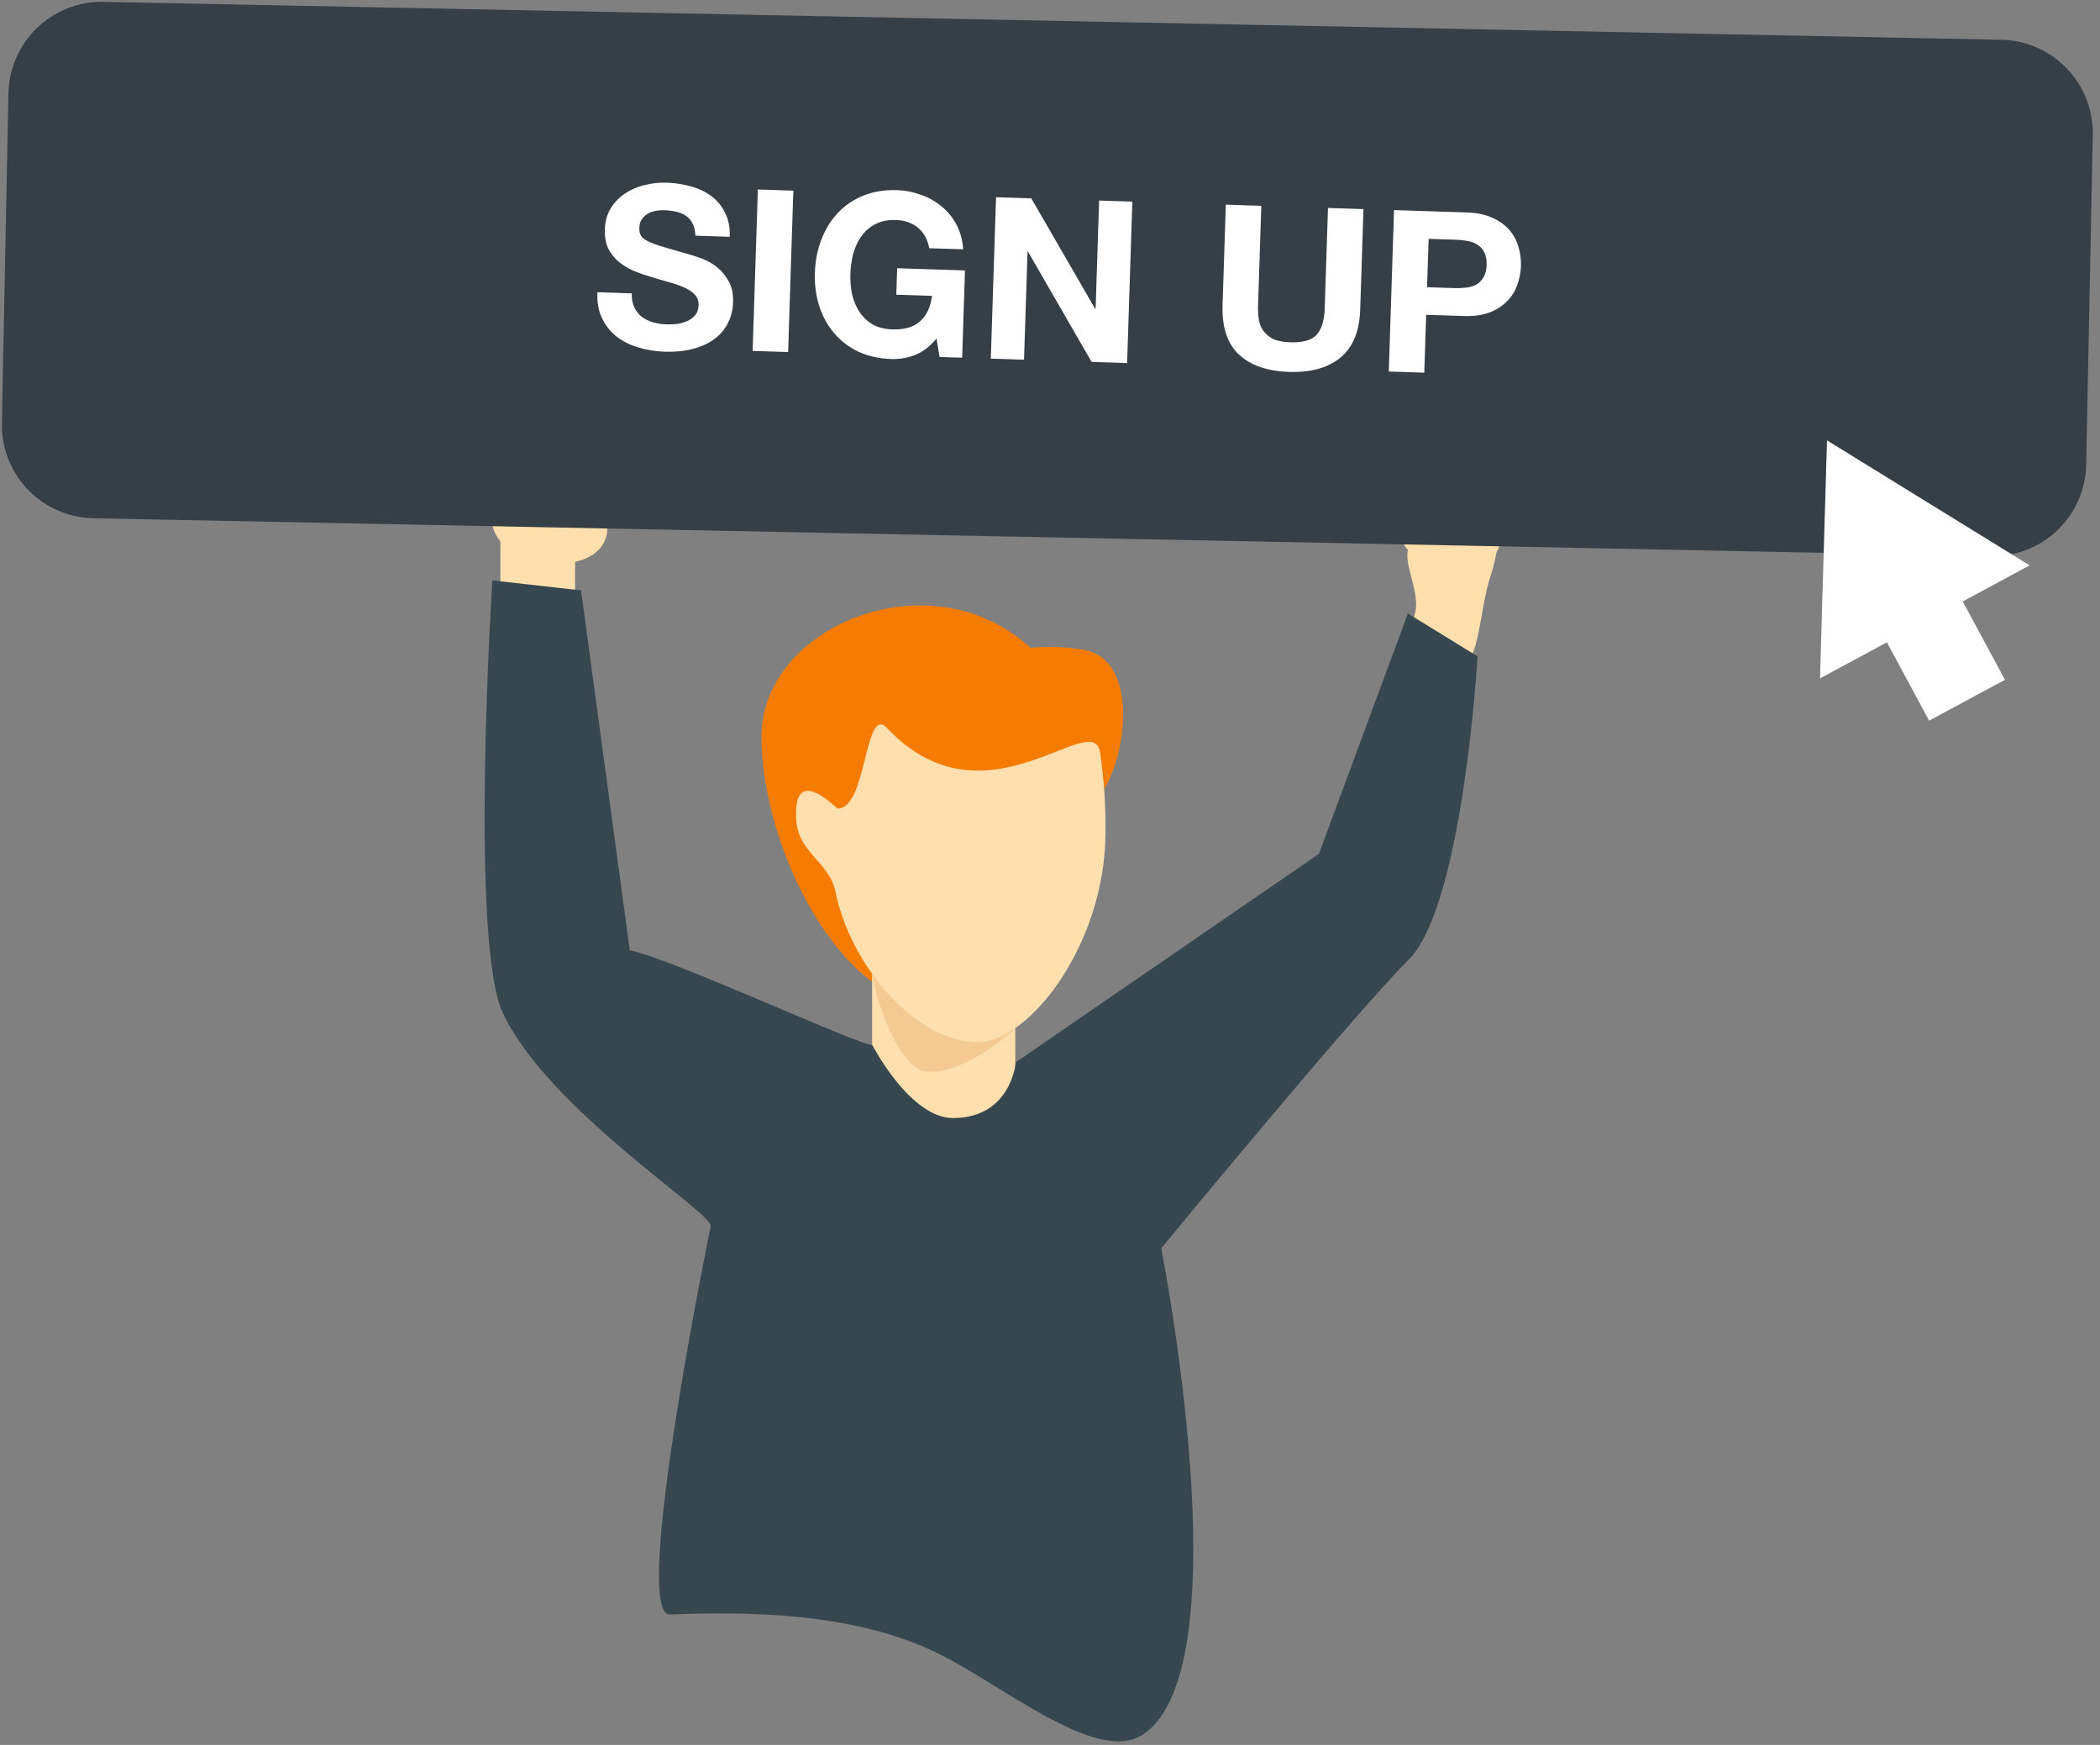 <svg width="390" height="324" viewBox="0 0 390 324" fill="none" xmlns="http://www.w3.org/2000/svg">
<rect x="0" y="0" width="390" height="324" fill="#808080" stroke="none"/>
<path fill-rule="evenodd" clip-rule="evenodd" d="M141.42 136.803C141.42 157.483 156.253 186.055 172.188 186.055C188.123 186.055 193.369 163.963 204.602 147.292C209.379 140.201 211.472 122.727 201.477 120.701C198.145 120.102 194.746 119.963 191.377 120.289C172.943 103.295 141.42 116.118 141.42 136.803Z" fill="#F57C00"/>
<rect x="161.969" y="177.988" width="26.578" height="34.634" fill="#FFDFAE"/>
<rect x="92.929" y="97.038" width="13.869" height="14.933" fill="#FFDFAE"/>
<path fill-rule="evenodd" clip-rule="evenodd" d="M273.508 91.595C278.331 93.201 279.284 99.495 276.88 106.719C274.476 113.943 274.856 125.163 270.033 123.558C268.828 123.158 261.524 121.44 260.806 120.426C259.756 118.94 262.778 116.138 262.983 112.616C263.198 108.931 260.643 104.493 261.564 101.725C263.968 94.502 268.685 89.992 273.508 91.595Z" fill="#FFDFAE"/>
<path fill-rule="evenodd" clip-rule="evenodd" d="M162.08 177.012C160.889 179.787 164.514 193.828 169.956 198.082C175.935 202.855 196.423 188.056 195.125 178.655C195.001 174.703 189.125 183.396 189.892 179.518C191.344 170.954 176.922 171.757 171.219 173.794C165.516 175.831 164.809 169.088 162.08 177.012Z" fill="#F4CA92"/>
<path fill-rule="evenodd" clip-rule="evenodd" d="M212.322 322.027C203.569 327.909 185.548 312.227 173.11 306.477C157.81 299.398 138.681 299.202 124.417 299.777C117.071 300.07 131.995 227.658 131.995 227.658C131.995 224.884 102.167 206.299 93.449 188.241C87.123 175.136 91.435 107.773 91.435 107.773L107.906 109.619L116.957 176.433C125.33 178.226 159.278 194.033 161.998 194.033C161.998 194.033 169.033 207.681 177.082 207.606C187.835 207.506 188.653 197.234 188.653 197.234L244.945 158.542L261.468 113.912L274.404 121.873C274.404 121.873 271.74 168.173 261.553 178.263C251.591 188.132 215.653 231.789 215.653 231.789C215.653 231.789 231.062 309.438 212.322 322.027Z" fill="#37474F"/>
<path fill-rule="evenodd" clip-rule="evenodd" d="M147.897 152.48C148.343 158.342 154.082 160.252 155.134 165.468C157.951 179.441 170.144 193.508 181.548 193.508C191.212 193.508 205.306 175.179 205.306 154.499C205.356 149.551 205.022 144.606 204.306 139.709C202.924 131.168 182.95 154.516 164.756 135.197C160.502 130.682 161.08 150.128 155.574 150.128C155.334 150.129 147.052 141.358 147.897 152.48Z" fill="#FFDFAE"/>
<path fill-rule="evenodd" clip-rule="evenodd" d="M278.463 101.108C278.714 98.439 274.856 95.895 269.847 95.425C264.839 94.955 260.575 96.738 260.325 99.406C260.075 102.075 263.932 104.619 268.941 105.089C273.95 105.559 278.213 103.776 278.463 101.108Z" fill="#FFDFAE"/>
<path fill-rule="evenodd" clip-rule="evenodd" d="M91.479 95.243C92.303 90.743 93.698 87.882 103.001 90.049C108.801 91.401 113.529 94.623 112.701 99.127C111.873 103.631 106.321 105.407 100.46 104.335C94.599 103.263 90.655 99.743 91.479 95.243Z" fill="#FFDFAE"/>
<path fill-rule="evenodd" clip-rule="evenodd" d="M19.244 0.346L371.674 7.384C381.245 7.575 388.849 15.489 388.657 25.059L387.435 86.278C387.344 90.875 385.43 95.248 382.115 98.434C378.799 101.619 374.353 103.357 369.756 103.265L193.543 99.746L17.33 96.227C12.733 96.135 8.361 94.221 5.176 90.906C1.991 87.59 0.254 83.145 0.346 78.548L1.569 17.329C1.76 7.759 9.673 0.155 19.244 0.346Z" fill="#363F45"/>
<path fill-rule="evenodd" clip-rule="evenodd" d="M372.351 126.224L366.041 114.519L364.51 111.678L376.932 104.978L339.3 81.773L338 125.964L350.422 119.264L351.953 122.105L358.263 133.81L372.351 126.224Z" fill="white"/>
<path d="M117.328 54.471L110.947 54.264C110.859 56.11 111.143 57.716 111.8 59.082C112.456 60.448 113.357 61.584 114.505 62.489C115.68 63.396 117.031 64.07 118.557 64.512C120.111 64.982 121.713 65.244 123.364 65.298C125.407 65.364 127.206 65.184 128.761 64.758C130.343 64.333 131.666 63.718 132.729 62.912C133.82 62.079 134.651 61.083 135.221 59.925C135.79 58.767 136.097 57.502 136.142 56.131C136.196 54.452 135.877 53.069 135.184 51.981C134.519 50.867 133.708 49.973 132.749 49.297C131.791 48.622 130.812 48.128 129.814 47.816C128.844 47.476 128.082 47.241 127.525 47.111C125.666 46.575 124.153 46.133 122.988 45.787C121.85 45.442 120.951 45.105 120.289 44.776C119.656 44.447 119.233 44.097 119.021 43.726C118.808 43.355 118.712 42.875 118.731 42.288C118.752 41.644 118.909 41.117 119.202 40.706C119.496 40.295 119.857 39.957 120.286 39.691C120.743 39.425 121.239 39.245 121.774 39.151C122.31 39.056 122.843 39.017 123.375 39.034C124.186 39.061 124.926 39.155 125.593 39.316C126.288 39.479 126.896 39.737 127.417 40.09C127.938 40.443 128.342 40.918 128.631 41.516C128.948 42.114 129.12 42.862 129.147 43.76L135.527 43.967C135.584 42.231 135.295 40.751 134.663 39.526C134.059 38.274 133.21 37.238 132.116 36.418C131.022 35.598 129.753 34.997 128.309 34.614C126.893 34.204 125.402 33.973 123.835 33.923C122.491 33.879 121.142 34.017 119.787 34.338C118.432 34.658 117.21 35.179 116.122 35.9C115.035 36.621 114.136 37.544 113.427 38.67C112.747 39.769 112.383 41.087 112.333 42.627C112.288 43.998 112.502 45.181 112.974 46.177C113.475 47.146 114.135 47.966 114.953 48.637C115.772 49.308 116.706 49.87 117.756 50.324C118.807 50.751 119.888 51.122 120.998 51.438C122.079 51.781 123.148 52.096 124.203 52.382C125.258 52.669 126.2 52.993 127.029 53.356C127.858 53.719 128.516 54.161 129.003 54.681C129.518 55.202 129.763 55.868 129.737 56.68C129.712 57.435 129.496 58.059 129.088 58.55C128.681 59.013 128.179 59.375 127.582 59.635C126.985 59.896 126.349 60.072 125.674 60.162C124.999 60.224 124.368 60.246 123.781 60.227C122.913 60.199 122.077 60.073 121.272 59.851C120.467 59.601 119.764 59.256 119.162 58.816C118.589 58.349 118.132 57.76 117.791 57.049C117.449 56.338 117.295 55.478 117.328 54.471ZM140.746 35.185L139.775 65.157L146.365 65.371L147.336 35.398L140.746 35.185ZM173.926 62.86L174.487 66.282L178.685 66.418L179.21 50.214L166.617 49.806L166.458 54.718L173.09 54.932C172.826 57.025 172.075 58.612 170.835 59.692C169.624 60.745 167.927 61.237 165.744 61.166C164.261 61.118 163.011 60.797 161.994 60.204C160.977 59.583 160.163 58.786 159.55 57.814C158.937 56.841 158.496 55.762 158.226 54.577C157.985 53.365 157.885 52.129 157.926 50.869C157.968 49.554 158.15 48.285 158.469 47.063C158.817 45.842 159.328 44.766 160.003 43.835C160.678 42.876 161.543 42.134 162.596 41.608C163.651 41.054 164.919 40.8 166.403 40.849C167.998 40.9 169.342 41.364 170.434 42.24C171.526 43.116 172.241 44.4 172.578 46.091L178.875 46.295C178.762 44.583 178.349 43.057 177.636 41.717C176.924 40.377 175.994 39.24 174.847 38.307C173.729 37.374 172.45 36.66 171.009 36.165C169.597 35.643 168.121 35.357 166.582 35.307C164.287 35.233 162.203 35.572 160.33 36.324C158.485 37.076 156.909 38.146 155.604 39.532C154.298 40.919 153.278 42.566 152.544 44.476C151.811 46.357 151.408 48.417 151.335 50.656C151.265 52.839 151.534 54.892 152.144 56.817C152.755 58.714 153.668 60.383 154.882 61.822C156.096 63.263 157.599 64.418 159.392 65.288C161.213 66.132 163.272 66.591 165.566 66.665C167.022 66.712 168.472 66.465 169.919 65.924C171.366 65.354 172.702 64.333 173.926 62.86ZM184.979 36.618L184.008 66.59L190.178 66.79L190.828 46.725L190.912 46.727L202.73 67.197L209.32 67.41L210.291 37.438L204.121 37.238L203.469 57.346L203.385 57.343L191.527 36.83L184.979 36.618ZM252.611 57.467L253.215 38.829L246.625 38.615L246.021 57.253C245.948 59.492 245.447 61.129 244.517 62.163C243.588 63.17 241.948 63.635 239.597 63.559C238.254 63.515 237.182 63.298 236.383 62.908C235.612 62.491 235.012 61.981 234.583 61.379C234.155 60.749 233.884 60.04 233.77 59.252C233.655 58.464 233.611 57.664 233.637 56.852L234.241 38.214L227.651 38L227.047 56.639C226.914 60.724 227.922 63.783 230.069 65.813C232.245 67.845 235.361 68.926 239.419 69.058C243.421 69.187 246.587 68.309 248.917 66.424C251.248 64.51 252.48 61.525 252.611 57.467ZM265.025 53.331L265.316 44.347L270.437 44.513C271.193 44.538 271.918 44.617 272.614 44.752C273.31 44.886 273.919 45.13 274.44 45.483C274.961 45.808 275.367 46.27 275.655 46.867C275.972 47.466 276.115 48.241 276.084 49.193C276.054 50.144 275.861 50.908 275.506 51.485C275.179 52.063 274.744 52.511 274.202 52.83C273.66 53.12 273.037 53.31 272.334 53.399C271.631 53.489 270.901 53.521 270.146 53.496L265.025 53.331ZM258.891 39.013L257.92 68.985L264.51 69.198L264.859 58.452L271.785 58.676C273.66 58.737 275.264 58.523 276.596 58.034C277.93 57.517 279.017 56.824 279.857 55.954C280.726 55.086 281.361 54.084 281.762 52.948C282.192 51.786 282.426 50.603 282.465 49.399C282.505 48.168 282.348 46.972 281.993 45.812C281.666 44.653 281.098 43.612 280.287 42.689C279.505 41.767 278.464 41.019 277.166 40.445C275.869 39.843 274.283 39.511 272.408 39.45L258.891 39.013Z" fill="white"/>
</svg>
